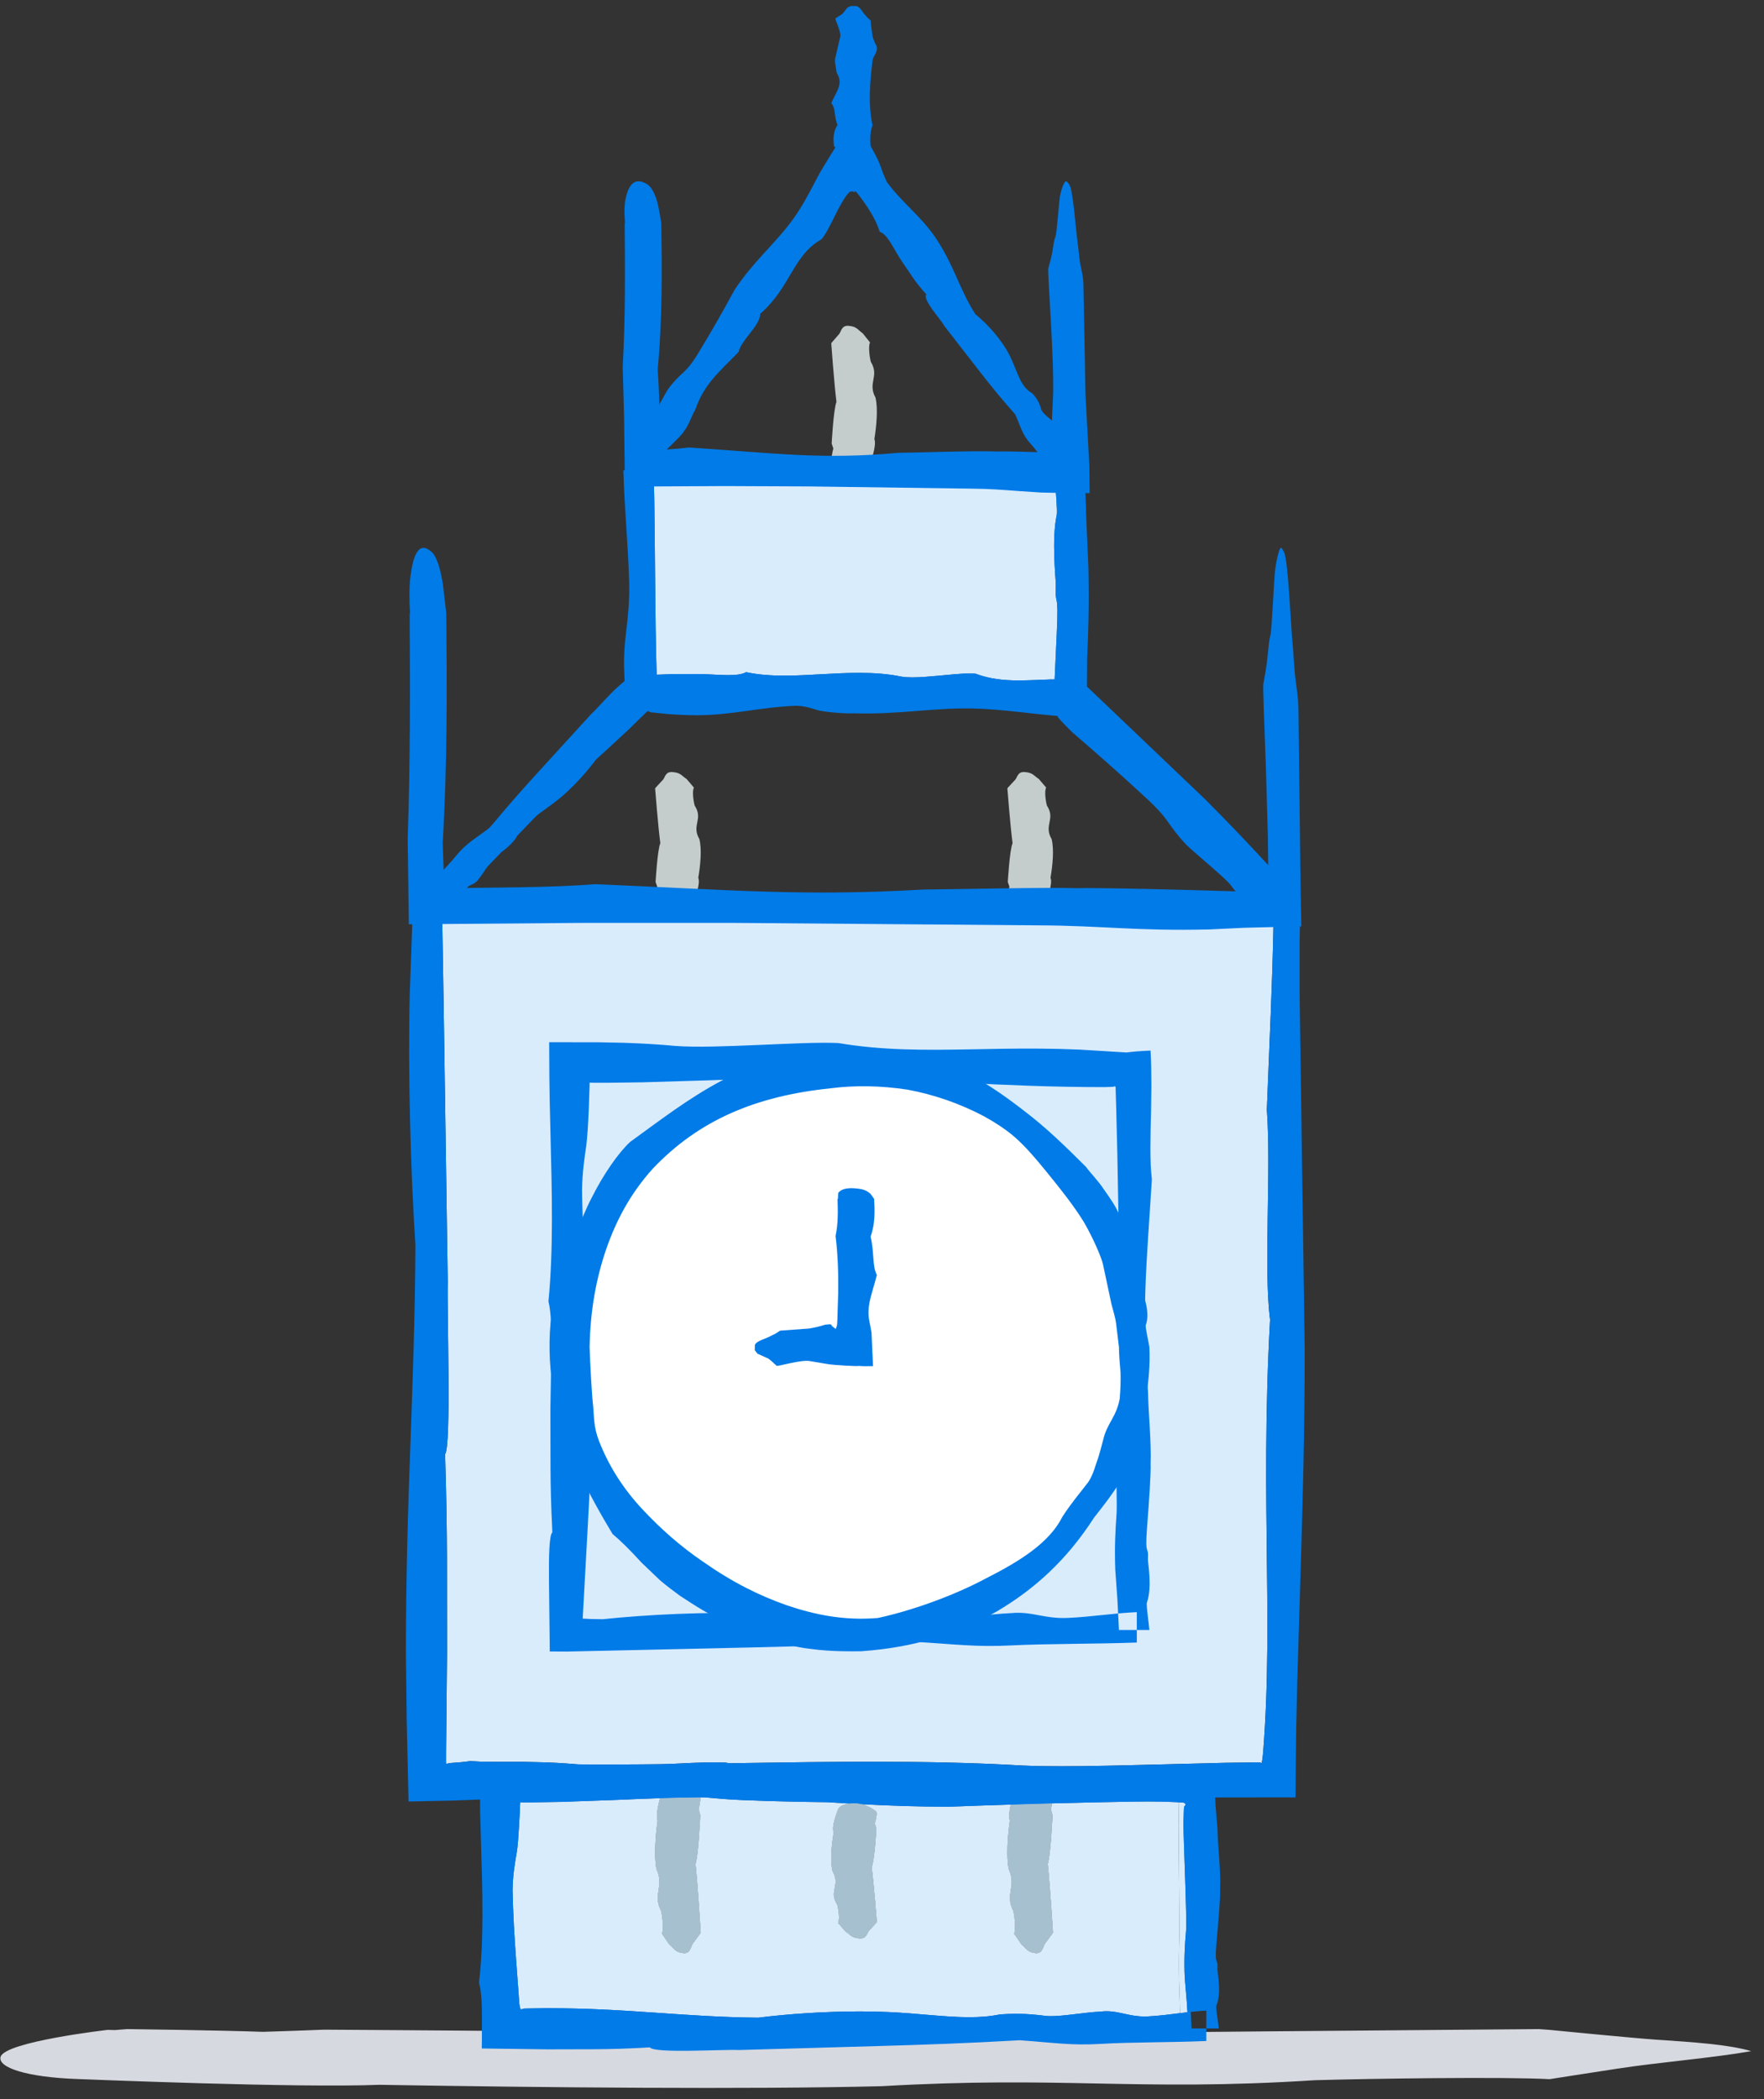 <?xml version="1.0" encoding="UTF-8" standalone="no"?>
<svg width="58px" height="69px" viewBox="0 0 58 69" version="1.1" xmlns="http://www.w3.org/2000/svg" xmlns:xlink="http://www.w3.org/1999/xlink" xmlns:sketch="http://www.bohemiancoding.com/sketch/ns">
    <rect x="0" y="0" width="58" height="69" fill="#333333" stroke="none"/>
    <!-- Generator: Sketch 3.2 (9961) - http://www.bohemiancoding.com/sketch -->
    <title>Imported Layers</title>
    <desc>Created with Sketch.</desc>
    <defs></defs>
    <g id="v2" stroke="none" stroke-width="1" fill="none" fill-rule="evenodd" sketch:type="MSPage">
        <g id="locations" sketch:type="MSArtboardGroup" transform="translate(-1015, -948)">
            <g id="Imported-Layers" sketch:type="MSLayerGroup" transform="translate(1015, 948)">
                <path d="M27.136,29.977 C22.813,29.997 19.443,30.012 14.573,30.034 C14.562,30.051 14.55,30.067 14.538,30.084 C14.557,31.229 14.573,32.163 14.588,33.102 C14.628,35.825 14.669,38.592 14.722,42.139 C14.709,42.674 14.739,44.024 14.746,45.273 C14.754,46.522 14.738,47.669 14.635,47.799 C14.68,49.286 14.692,50.271 14.696,51.208 C14.697,52.145 14.698,53.033 14.699,54.326 C14.689,55.343 14.678,56.493 14.667,57.534 C14.667,57.665 14.666,57.795 14.666,57.918 L14.671,57.981 C14.738,57.975 14.691,57.967 14.826,57.952 C15.069,57.937 15.283,57.917 15.462,57.889 C15.602,57.897 15.742,57.905 15.884,57.912 L17.209,57.914 L17.953,57.932 C18.309,57.945 18.661,57.967 19.01,57.999 C19.32,58.001 19.633,58.002 19.947,58.002 C20.593,58.002 21.247,57.997 21.906,57.99 C22.492,57.96 23.057,57.931 23.498,57.931 C23.633,57.931 23.756,57.933 23.865,57.94 C23.902,57.947 23.939,57.954 23.976,57.961 C24.107,57.959 24.238,57.957 24.37,57.955 C25.798,57.933 27.238,57.911 28.667,57.911 C30.35,57.911 32.017,57.941 33.631,58.036 C33.993,58.053 34.42,58.059 34.89,58.059 C35.829,58.059 36.937,58.032 38.035,58.003 C38.83,57.983 39.62,57.963 40.33,57.945 C40.685,57.941 41.021,57.935 41.327,57.932 L41.419,57.932 L41.447,57.937 L41.45,57.93 C41.456,57.953 41.463,57.964 41.469,57.964 C41.52,57.964 41.56,57.222 41.589,56.756 C41.622,56.181 41.643,55.609 41.655,55.033 C41.68,53.882 41.671,52.722 41.657,51.513 C41.63,49.095 41.586,46.485 41.76,43.377 C41.652,42.574 41.662,41.336 41.681,40.056 C41.7,38.776 41.728,37.453 41.653,36.478 C41.744,34.204 41.83,32.372 41.867,30.61 L41.877,30.09 L41.737,30.232 C41.674,30.182 41.611,30.133 41.548,30.084 C41.303,30.086 41.08,30.088 40.859,30.09 C35.54,30.046 31.634,30.014 27.136,29.977" id="Fill-1" fill="#D9ECFC" sketch:type="MSShapeGroup"></path>
                <path d="M15.004,29.549 C14.886,29.672 14.77,29.792 14.656,29.91 C14.629,29.952 14.602,29.993 14.573,30.034 C19.443,30.012 22.813,29.997 27.136,29.977 C31.634,30.014 35.54,30.046 40.859,30.09 C41.08,30.088 41.303,30.086 41.548,30.084 C41.489,30.037 41.429,29.99 41.371,29.944 C41.246,29.855 41.125,29.768 41.01,29.684 C40.998,29.674 40.986,29.665 40.975,29.655 C39.577,29.63 38.286,29.623 37.067,29.623 C36.02,29.623 35.026,29.628 34.065,29.632 C33.442,29.635 32.832,29.637 32.23,29.637 C30.622,29.637 29.069,29.621 27.459,29.556 C26.523,29.562 24.988,29.57 23.43,29.58 C22.392,29.59 21.343,29.6 20.455,29.6 C20.011,29.6 19.607,29.598 19.265,29.591 C18.412,29.579 17.544,29.566 16.667,29.553 C16.116,29.552 15.561,29.55 15.004,29.549" id="Fill-2" fill="#D9ECFC" sketch:type="MSShapeGroup"></path>
                <path d="M54.455,67.047 C53.736,66.999 50.951,66.725 50.951,66.725 L50.602,66.699 C50.602,66.699 34.501,66.824 27.239,66.92 C24.189,66.794 10.664,66.718 10.664,66.718 C9.99,66.742 9.34,66.77 8.647,66.789 C7.308,66.739 4.184,66.699 4.184,66.699 C4.044,66.707 3.924,66.721 3.788,66.731 L3.538,66.725 C3.538,66.725 0.158,67.112 0.019,67.613 C-0.079,67.965 0.888,68.282 2.543,68.34 C2.928,68.353 9.758,68.638 12.474,68.53 C17.82,68.62 24.617,68.686 28.987,68.576 C31.932,68.406 34.011,68.446 36.06,68.487 C38.177,68.528 40.26,68.57 43.233,68.379 C45.101,68.324 49.528,68.263 50.951,68.345 C50.951,68.345 52.466,68.107 53.164,68.002 C54.558,67.786 56.265,67.655 57.58,67.424 C56.836,67.203 55.632,67.125 54.455,67.047" id="Fill-3" fill="#D7D9E0" sketch:type="MSShapeGroup"></path>
                <path d="M34.714,19.205 C34.682,20.044 34.819,19.282 34.745,20.844 C34.699,21.829 34.655,22.777 34.643,23.028 C35.02,23.41 35.285,23.679 35.475,23.872 C35.638,24.032 35.736,24.129 35.802,24.194 C36.184,24.591 36.691,25.064 37.196,25.528 C37.701,25.992 38.205,26.447 38.578,26.812 C39.213,27.372 39.798,27.908 40.354,28.434 C40.63,28.7 40.901,28.96 41.17,29.22 L41.88,29.926 L41.867,30.61 C41.83,32.372 41.744,34.204 41.653,36.478 C41.728,37.453 41.7,38.776 41.681,40.056 C41.662,41.336 41.652,42.574 41.76,43.377 C41.586,46.485 41.63,49.095 41.657,51.513 C41.671,52.722 41.68,53.882 41.655,55.033 C41.643,55.609 41.622,56.181 41.589,56.756 C41.556,57.278 41.511,58.147 41.45,57.93 L41.447,57.937 L41.419,57.932 L41.327,57.932 C41.021,57.935 40.685,57.941 40.33,57.945 C39.62,57.963 38.83,57.983 38.035,58.003 C36.388,58.047 34.717,58.086 33.631,58.036 C30.646,57.861 27.479,57.907 24.37,57.955 C21.262,58.003 18.212,58.054 15.462,57.889 C15.283,57.917 15.069,57.937 14.826,57.952 C14.691,57.967 14.738,57.975 14.671,57.981 L14.666,57.918 C14.666,57.795 14.667,57.665 14.667,57.534 C14.678,56.493 14.689,55.343 14.699,54.326 C14.698,53.033 14.697,52.145 14.696,51.208 C14.692,50.271 14.68,49.286 14.635,47.799 C14.738,47.669 14.754,46.522 14.746,45.273 C14.739,44.024 14.709,42.674 14.722,42.139 C14.669,38.592 14.628,35.825 14.588,33.102 C14.573,32.149 14.557,31.201 14.538,30.033 C15.563,28.968 16.785,27.7 18.186,26.246 C18.866,25.63 19.409,25.137 19.923,24.671 C20.177,24.435 20.425,24.206 20.678,23.972 C20.975,23.682 21.279,23.384 21.606,23.064 C21.602,22.822 21.596,22.492 21.59,22.142 C21.531,20.26 21.545,17.63 21.495,15.459 L20.496,15.459 C20.531,16.727 20.65,17.857 20.686,19.123 C20.722,20.39 20.463,21.03 20.527,22.142 C20.531,22.254 20.535,22.369 20.539,22.485 C20.544,22.584 20.55,22.571 20.556,22.625 C20.518,22.672 20.551,22.65 20.448,22.764 L20.182,23.059 C20.006,23.255 19.831,23.448 19.666,23.632 C19.332,23.998 19.027,24.319 18.785,24.529 C18.19,25.045 17.583,25.579 16.696,26.52 C16.291,27.016 15.834,27.501 15.334,27.992 C15.079,28.234 14.819,28.482 14.552,28.737 C14.237,29.027 13.914,29.326 13.582,29.633 C13.548,30.566 13.512,31.575 13.473,32.646 C13.408,35.392 13.506,38.584 13.659,40.93 C13.634,45.743 13.346,49.127 13.346,54.349 C13.355,55.095 13.364,55.824 13.372,56.538 C13.393,57.45 13.413,58.342 13.433,59.218 C13.932,59.207 14.43,59.197 14.926,59.186 L15.833,59.151 C16.438,59.128 17.041,59.106 17.648,59.083 C18.861,59.04 20.088,59.004 21.362,58.993 C22.361,59.002 23.05,59.071 23.773,59.133 C24.495,59.195 26.951,59.257 28.081,59.241 C30.797,59.262 33.077,59.216 35.27,59.167 C36.367,59.145 37.443,59.124 38.542,59.102 C39.091,59.096 39.646,59.089 40.212,59.084 C40.886,59.083 41.572,59.083 42.278,59.083 C42.387,59.083 42.495,59.084 42.594,59.084 C42.602,58.349 42.609,57.626 42.617,56.909 C42.63,56.339 42.643,55.774 42.656,55.21 C42.69,54.082 42.724,52.96 42.759,51.81 C42.831,49.51 42.898,47.102 42.898,44.331 C42.847,40.739 42.789,36.724 42.732,32.742 L42.732,30.883 C42.745,30.289 42.755,29.858 42.762,29.557 C42.576,29.365 42.401,29.185 42.234,29.012 C42.125,28.896 42.021,28.784 41.918,28.674 C41.714,28.454 41.516,28.242 41.304,28.013 C40.877,27.557 40.386,27.039 39.637,26.285 C39.056,25.731 36.645,23.432 35.74,22.569 C35.744,21.96 35.746,21.732 35.746,21.612 C35.785,20.759 35.815,19.865 35.787,18.667 C35.765,18.168 35.742,17.643 35.719,17.105 C35.702,16.567 35.684,16.015 35.666,15.459 L34.667,15.459 C34.673,15.684 34.777,16.775 34.746,16.921 C34.573,17.73 34.71,18.967 34.714,19.205" id="Fill-4" fill="#007BE8" sketch:type="MSShapeGroup"></path>
                <path d="M22.77,63.9 L23.02,63.561 L23.04,63.528 C23.04,63.528 22.943,61.972 22.869,61.27 C22.967,60.975 23.025,59.668 23.025,59.668 L22.97,59.473 C23.009,59.344 23.04,59.042 23.04,59.042 L23.015,59.004 L23.02,58.979 C23.02,58.979 22.72,58.653 22.331,58.639 C22.058,58.63 21.813,58.724 21.768,58.883 C21.758,58.921 21.537,59.58 21.621,59.843 C21.551,60.36 21.499,61.017 21.585,61.439 C21.854,62.018 21.446,62.25 21.738,62.816 C21.78,62.996 21.827,63.424 21.764,63.561 L22.005,63.915 C22.172,64.049 22.199,64.181 22.478,64.202 C22.687,64.218 22.71,64.014 22.77,63.9" id="Fill-5" fill="#C4CCCC" sketch:type="MSShapeGroup"></path>
                <path d="M27.981,0.197 L27.865,0.247 L27.703,0.452 L27.616,0.512 L27.47,0.603 C27.435,0.622 27.685,1.066 27.62,1.235 L27.463,1.909 C27.429,2.01 27.502,2.289 27.507,2.385 C27.736,2.752 27.52,2.971 27.331,3.39 C27.49,3.57 27.411,3.814 27.537,4.106 C27.383,4.347 27.398,4.581 27.42,4.807 L27.532,4.898 C27.622,4.951 27.753,4.984 27.894,4.996 C28.127,5.015 28.455,5.028 28.6,4.921 L28.612,4.807 L28.624,4.807 C28.61,4.583 28.6,4.355 28.689,4.117 C28.539,3.455 28.605,2.667 28.685,2.029 C28.693,1.838 28.878,1.73 28.82,1.508 C28.765,1.416 28.726,1.315 28.693,1.213 C28.693,1.213 28.643,0.893 28.628,0.704 L28.625,0.686 L28.624,0.671 L28.62,0.671 L28.617,0.663 L28.537,0.595 L28.429,0.474 C28.368,0.414 28.285,0.223 28.151,0.199 L27.981,0.197" id="Fill-6" fill="#007BE8" sketch:type="MSShapeGroup"></path>
                <path d="M34.351,63.9 L34.602,63.561 L34.622,63.528 C34.622,63.528 34.525,61.972 34.45,61.27 C34.548,60.975 34.607,59.668 34.607,59.668 L34.552,59.473 C34.59,59.344 34.622,59.042 34.622,59.042 L34.596,59.004 L34.602,58.979 C34.602,58.979 34.301,58.653 33.912,58.639 C33.64,58.63 33.394,58.724 33.349,58.883 C33.339,58.921 33.118,59.58 33.202,59.843 C33.132,60.36 33.081,61.017 33.166,61.439 C33.436,62.018 33.028,62.25 33.319,62.816 C33.361,62.996 33.409,63.424 33.345,63.561 L33.586,63.915 C33.754,64.049 33.781,64.181 34.06,64.202 C34.269,64.218 34.291,64.014 34.351,63.9" id="Fill-7" fill="#C4CCCC" sketch:type="MSShapeGroup"></path>
                <path d="M37.743,51.266 C37.775,50.748 37.639,51.219 37.712,50.254 C37.785,49.289 37.846,48.385 37.832,48.114 C37.846,47.774 37.827,47.346 37.803,46.923 C37.779,46.5 37.75,46.081 37.747,45.759 C37.637,44.527 37.624,43.482 37.66,42.394 C37.697,41.305 37.784,40.174 37.874,38.769 C37.8,38.167 37.827,37.35 37.846,36.559 C37.85,36.261 37.854,35.967 37.858,35.694 C37.857,35.255 37.85,34.85 37.83,34.534 C37.494,34.548 37.248,34.568 37.041,34.596 C36.512,34.564 36.004,34.533 35.515,34.503 C35.071,34.483 34.642,34.473 34.228,34.47 C33.398,34.462 32.622,34.48 31.875,34.494 C30.382,34.521 29.007,34.53 27.562,34.286 C26.951,34.257 25.949,34.306 24.932,34.35 C23.915,34.393 22.883,34.432 22.212,34.382 C21.656,34.329 21.089,34.297 20.517,34.278 L19.653,34.26 L18.057,34.259 C18.062,36.097 18.081,36.42 18.1,37.277 C18.148,39.197 18.199,41.081 18.033,42.78 C18.123,43.139 18.136,43.714 18.129,44.358 C18.118,45 18.107,45.711 18.097,46.339 C18.098,47.138 18.099,47.686 18.101,48.265 C18.104,48.844 18.116,49.453 18.161,50.371 C18.058,50.451 18.043,51.16 18.05,51.931 C18.061,52.869 18.073,53.872 18.077,54.286 C18.422,54.288 18.538,54.289 18.633,54.289 C20.996,54.237 22.84,54.196 24.653,54.155 C26.335,54.115 27.988,54.067 30.067,53.968 C31.387,54.045 32.088,54.147 33.25,54.087 C34.413,54.028 36.037,54.042 37.378,53.992 L37.378,52.993 C36.595,53.029 35.897,53.147 35.115,53.183 C34.333,53.22 33.937,52.96 33.25,53.025 C32.504,53.057 31.56,53.216 31.075,53.166 C30.589,53.116 30.091,53.07 29.293,53.118 C28.05,53.335 26.63,53.106 24.935,53.04 C23.239,52.975 21.267,53.073 19.818,53.226 C19.672,53.223 19.529,53.22 19.395,53.218 L19.159,53.205 C19.22,52.092 19.275,51.101 19.331,50.073 C19.395,48.923 19.45,47.732 19.45,46.325 C19.45,43.822 19.174,41.628 19.137,39.135 C19.147,38.519 19.215,38.093 19.278,37.646 C19.309,37.423 19.34,36.932 19.361,36.41 C19.369,36.176 19.377,35.936 19.384,35.715 L19.386,35.587 L19.508,35.592 L19.995,35.592 C20.384,35.587 20.759,35.582 21.125,35.577 C21.856,35.555 22.547,35.534 23.224,35.514 C24.58,35.466 25.883,35.415 27.351,35.429 C30.288,35.457 32.838,35.735 36.311,35.735 C36.794,35.724 36.58,35.714 36.659,35.704 L36.68,35.733 C36.687,35.966 36.694,36.202 36.701,36.44 C36.713,36.936 36.725,37.443 36.738,37.955 C36.757,38.98 36.776,40.03 36.795,41.077 C36.83,43.536 36.666,43.382 36.628,45.521 C36.624,46.159 36.749,49.253 36.711,49.78 C36.673,50.306 36.643,50.858 36.67,51.598 C36.692,51.907 36.715,52.231 36.739,52.563 C36.756,52.895 36.774,53.236 36.791,53.58 L37.791,53.58 C37.785,53.441 37.68,52.767 37.711,52.677 C37.885,52.177 37.747,51.413 37.743,51.266" id="Fill-8" fill="#007BE8" sketch:type="MSShapeGroup"></path>
                <path d="M40.028,64.736 C40.059,64.302 39.923,64.697 39.996,63.887 C40.069,63.077 40.131,62.32 40.116,62.092 C40.131,61.807 40.111,61.448 40.087,61.092 C40.063,60.738 40.034,60.386 40.031,60.116 C40.009,59.849 39.987,59.592 39.966,59.343 C39.954,59.01 39.943,58.687 39.932,58.369 C39.623,58.37 39.318,58.372 39.013,58.374 L38.316,58.357 C37.403,58.32 36.454,58.233 35.275,58.143 C34.77,58.217 34.084,58.19 33.421,58.171 C32.757,58.152 32.116,58.141 31.699,58.25 C30.088,58.076 28.736,58.12 27.483,58.147 C26.23,58.174 25.077,58.184 23.865,57.94 C23.352,57.91 22.511,57.959 21.658,58.003 C20.805,58.047 19.939,58.086 19.376,58.036 C18.909,57.983 18.434,57.95 17.953,57.932 L17.209,57.914 L15.773,57.912 L15.788,59.6 L15.815,60.562 C15.864,62.173 15.915,63.753 15.749,65.178 C15.794,65.329 15.82,65.525 15.833,65.751 L15.841,65.926 C15.842,66.037 15.844,66.152 15.845,66.269 C15.845,66.505 15.845,66.751 15.844,67.003 C15.843,67.111 15.842,67.22 15.841,67.336 C16.547,67.345 17.306,67.355 17.986,67.365 C18.656,67.363 19.117,67.361 19.602,67.361 C20.088,67.357 20.598,67.345 21.369,67.3 C21.436,67.403 22.031,67.418 22.678,67.411 C23.325,67.403 24.025,67.374 24.303,67.387 C26.141,67.335 27.575,67.294 28.986,67.253 C30.397,67.213 31.784,67.165 33.528,67.066 C34.636,67.143 35.224,67.245 36.199,67.185 C37.174,67.126 38.538,67.14 39.663,67.09 L39.663,66.091 C39.006,66.127 38.42,66.245 37.764,66.281 C37.45,66.299 37.211,66.249 36.985,66.199 C36.735,66.144 36.5,66.089 36.199,66.123 C35.573,66.155 34.781,66.314 34.374,66.264 C33.967,66.214 33.548,66.168 32.879,66.216 C31.836,66.433 30.645,66.204 29.222,66.139 C27.799,66.073 26.145,66.171 24.929,66.324 C22.434,66.299 20.68,66.012 17.974,66.012 C17.727,66.015 17.483,66.019 17.245,66.023 L17.123,66.053 C17.104,65.99 17.079,66.045 17.052,65.539 L16.969,64.415 C16.915,63.665 16.867,62.911 16.853,62.121 C16.863,61.603 16.931,61.246 16.993,60.871 C17.056,60.544 17.117,58.99 17.101,59.241 L17.205,59.246 C17.31,59.246 17.414,59.245 17.515,59.245 C17.842,59.24 18.157,59.235 18.464,59.23 C19.077,59.209 19.657,59.187 20.225,59.167 C21.362,59.119 22.455,59.069 23.687,59.083 C26.152,59.111 28.291,59.389 31.205,59.389 C33.067,59.318 35.147,59.256 37.211,59.222 C37.869,59.211 38.304,59.22 38.664,59.238 L38.914,59.254 L38.952,59.273 L38.988,59.313 L38.944,59.378 L38.934,59.386 L38.926,59.475 C38.922,59.607 38.918,59.754 38.913,59.916 C38.909,60.451 39.033,63.048 38.996,63.489 C38.957,63.931 38.927,64.394 38.955,65.016 C38.977,65.275 39,65.546 39.023,65.824 C39.04,66.104 39.058,66.39 39.076,66.678 L40.075,66.678 C40.069,66.562 39.964,65.996 39.996,65.92 C40.17,65.5 40.032,64.86 40.028,64.736" id="Fill-9" fill="#007BE8" sketch:type="MSShapeGroup"></path>
                <path d="M27.601,10.968 L27.351,11.257 L27.331,11.286 C27.331,11.286 27.428,12.614 27.502,13.213 C27.404,13.465 27.345,14.581 27.345,14.581 L27.401,14.747 C27.362,14.858 27.331,15.115 27.331,15.115 L27.356,15.148 L27.351,15.168 C27.351,15.168 27.651,15.447 28.04,15.459 C28.313,15.467 28.558,15.387 28.603,15.251 C28.613,15.219 28.834,14.655 28.75,14.431 C28.82,13.99 28.872,13.429 28.786,13.069 C28.517,12.575 28.924,12.376 28.633,11.894 C28.591,11.74 28.544,11.375 28.607,11.257 L28.366,10.956 C28.199,10.84 28.171,10.728 27.893,10.71 C27.684,10.696 27.661,10.871 27.601,10.968" id="Fill-10" fill="#C4CCCC" sketch:type="MSShapeGroup"></path>
                <path d="M28.561,63.477 L28.811,63.206 L28.831,63.179 C28.831,63.179 28.734,61.938 28.66,61.378 C28.758,61.143 28.816,60.1 28.816,60.1 L28.761,59.944 C28.799,59.841 28.831,59.6 28.831,59.6 L28.805,59.569 L28.811,59.55 C28.811,59.55 28.51,59.289 28.122,59.279 C27.849,59.271 27.603,59.346 27.559,59.474 C27.549,59.503 27.327,60.03 27.412,60.239 C27.341,60.652 27.29,61.175 27.376,61.512 C27.645,61.974 27.237,62.16 27.529,62.611 C27.571,62.755 27.618,63.097 27.555,63.206 L27.796,63.488 C27.963,63.596 27.99,63.701 28.269,63.718 C28.478,63.73 28.5,63.567 28.561,63.477" id="Fill-11" fill="#C4CCCC" sketch:type="MSShapeGroup"></path>
                <path d="M41.655,28.815 C41.509,28.627 41.567,28.874 41.305,28.513 C41.043,28.153 40.794,27.821 40.696,27.744 C40.596,27.626 40.443,27.503 40.289,27.385 C40.135,27.266 39.979,27.153 39.873,27.052 C39.397,26.737 39.048,26.413 38.721,26.039 C38.394,25.665 38.088,25.242 37.696,24.729 C37.449,24.589 37.204,24.309 36.961,24.043 C36.717,23.776 36.477,23.525 36.24,23.443 C36.111,23.254 35.979,23.081 35.846,22.921 L35.638,22.685 C35.52,22.564 35.404,22.446 35.291,22.329 C35.035,22.331 34.786,22.333 34.545,22.334 C34.372,22.341 34.204,22.347 34.039,22.354 C33.359,22.381 32.734,22.39 32.076,22.146 C31.798,22.117 31.342,22.166 30.879,22.21 C30.416,22.253 29.947,22.292 29.641,22.242 C28.802,22.067 27.912,22.113 27.038,22.161 C26.164,22.21 25.306,22.261 24.533,22.095 C24.37,22.185 24.108,22.198 23.815,22.19 C23.523,22.183 23.2,22.154 22.914,22.159 C22.55,22.16 22.301,22.161 22.037,22.162 C21.905,22.167 21.77,22.171 21.616,22.177 C21.388,22.191 21.131,22.208 20.823,22.227 C20.778,22.199 20.642,22.291 20.452,22.457 L20.24,22.645 L20.06,22.824 C19.814,23.076 19.565,23.363 19.449,23.46 C18.775,24.197 18.25,24.773 17.734,25.338 C17.216,25.904 16.714,26.467 16.11,27.201 C15.628,27.568 15.33,27.719 14.994,28.133 C14.659,28.547 14.123,29.056 13.723,29.52 L14.157,29.959 L14.425,30.232 C14.653,29.956 14.797,29.649 15.025,29.373 C15.253,29.097 15.563,29.156 15.741,28.89 C15.96,28.629 16.154,28.214 16.346,28.094 C16.539,27.975 16.733,27.849 16.958,27.56 C17.208,27.008 17.829,26.717 18.425,26.222 C19.02,25.727 19.591,25.027 19.953,24.456 C20.21,24.211 20.46,24 20.708,23.8 C20.934,23.624 21.281,23.339 21.3,23.375 L21.365,23.401 L21.399,23.414 L21.506,23.426 C21.65,23.441 21.797,23.455 21.948,23.47 C22.25,23.495 22.57,23.511 22.92,23.511 C24.059,23.511 25.058,23.235 26.192,23.199 C26.473,23.209 26.667,23.278 26.87,23.34 C27.073,23.402 27.763,23.463 28.081,23.448 C28.865,23.469 29.519,23.42 30.151,23.37 C30.75,23.323 31.329,23.276 31.98,23.289 C32.495,23.3 32.984,23.348 33.487,23.402 C33.738,23.43 33.993,23.457 34.257,23.486 C34.389,23.499 34.523,23.512 34.66,23.525 L34.763,23.534 L34.778,23.542 L34.787,23.558 C34.688,23.492 35.001,23.821 35.25,24.066 C36.018,24.725 36.866,25.473 37.687,26.234 C38.509,26.995 38.344,27.063 39.01,27.773 C39.214,27.98 40.305,28.879 40.449,29.075 C40.592,29.27 40.75,29.468 41.01,29.684 C41.125,29.768 41.246,29.855 41.371,29.944 C41.49,30.038 41.613,30.135 41.737,30.232 L42.005,29.959 L42.439,29.52 L42.09,29.288 C42.05,29.005 41.706,28.858 41.655,28.815" id="Fill-12" fill="#007BE8" sketch:type="MSShapeGroup"></path>
                <path d="M21.81,25.618 L21.56,25.889 L21.54,25.915 C21.54,25.915 21.637,27.156 21.711,27.716 C21.614,27.951 21.555,28.993 21.555,28.993 L21.61,29.148 C21.571,29.251 21.54,29.492 21.54,29.492 L21.565,29.523 L21.56,29.542 C21.56,29.542 21.861,29.802 22.249,29.813 C22.522,29.821 22.767,29.746 22.813,29.619 C22.823,29.589 23.043,29.063 22.959,28.853 C23.03,28.441 23.081,27.918 22.995,27.581 C22.726,27.12 23.134,26.934 22.842,26.483 C22.8,26.339 22.753,25.998 22.816,25.889 L22.575,25.607 C22.408,25.499 22.381,25.395 22.102,25.378 C21.893,25.365 21.871,25.528 21.81,25.618" id="Fill-13" fill="#C4CCCC" sketch:type="MSShapeGroup"></path>
                <path d="M33.392,25.618 L33.141,25.889 L33.122,25.915 C33.122,25.915 33.219,27.156 33.293,27.716 C33.195,27.951 33.136,28.993 33.136,28.993 L33.191,29.148 C33.153,29.251 33.122,29.492 33.122,29.492 L33.147,29.523 L33.141,29.542 C33.141,29.542 33.442,29.802 33.831,29.813 C34.104,29.821 34.349,29.746 34.394,29.619 C34.404,29.589 34.625,29.063 34.541,28.853 C34.611,28.441 34.662,27.918 34.577,27.581 C34.308,27.12 34.715,26.934 34.424,26.483 C34.382,26.339 34.334,25.998 34.398,25.889 L34.157,25.607 C33.99,25.499 33.962,25.395 33.684,25.378 C33.475,25.365 33.452,25.528 33.392,25.618" id="Fill-14" fill="#C4CCCC" sketch:type="MSShapeGroup"></path>
                <path d="M37.378,44.283 C37.378,49.417 33.216,53.58 28.081,53.58 C22.946,53.58 18.783,49.417 18.783,44.283 C18.783,39.148 22.946,34.985 28.081,34.985 C33.216,34.985 37.378,39.148 37.378,44.283" id="Fill-15" fill="#FFFFFF" sketch:type="MSShapeGroup"></path>
                <path d="M37.558,42.407 C37.497,41.987 37.451,42.391 37.329,41.614 C37.186,40.837 36.924,40.131 36.804,39.942 C36.706,39.677 36.5,39.387 36.299,39.103 C36.109,38.811 35.86,38.568 35.706,38.356 C34.992,37.644 34.389,37.061 33.687,36.526 C32.993,35.992 32.238,35.433 31.157,34.989 C30.662,34.908 30.021,34.709 29.374,34.612 C28.732,34.511 28.091,34.473 27.691,34.616 C26.105,34.509 24.776,34.966 23.696,35.539 C22.603,36.126 21.72,36.813 20.718,37.537 C20.338,37.889 19.846,38.591 19.463,39.355 C19.262,39.731 19.113,40.136 18.955,40.493 C18.833,40.865 18.693,41.192 18.595,41.456 C17.987,42.893 17.936,44.628 18.288,46.202 C18.646,47.792 19.398,49.191 20.141,50.425 C20.383,50.624 20.728,50.962 21.09,51.362 C21.286,51.549 21.491,51.745 21.696,51.941 C21.911,52.125 22.138,52.293 22.351,52.451 C22.913,52.82 23.306,53.067 23.753,53.265 C24.188,53.482 24.676,53.664 25.426,53.833 C25.464,53.943 26.038,54.139 26.69,54.206 C27.338,54.295 28.046,54.282 28.323,54.278 C30.17,54.149 31.561,53.655 32.779,52.967 C33.982,52.256 35.048,51.32 35.972,49.887 C36.636,49.041 37.012,48.556 37.288,47.63 C37.577,46.713 37.847,45.387 37.791,44.283 L36.791,44.283 C36.794,44.57 36.819,44.845 36.844,45.124 C36.852,45.401 36.84,45.679 36.816,45.974 C36.714,46.558 36.413,46.779 36.289,47.267 C36.218,47.534 36.143,47.841 36.041,48.116 C35.955,48.398 35.851,48.649 35.728,48.788 C35.506,49.082 35.259,49.357 34.932,49.857 C34.501,50.716 33.534,51.318 32.426,51.88 C31.319,52.472 29.945,52.953 28.861,53.186 C27.738,53.279 26.778,53.075 25.87,52.768 C24.961,52.449 24.082,52.012 23.12,51.338 C22.365,50.825 21.719,50.25 21.124,49.613 C20.528,48.978 20.028,48.229 19.689,47.351 C19.522,46.915 19.532,46.577 19.505,46.244 C19.461,45.908 19.402,44.794 19.386,44.282 C19.409,43.049 19.606,42.022 19.928,41.072 C20.256,40.126 20.719,39.244 21.454,38.426 C22.966,36.827 24.841,36.027 27.311,35.774 C28.107,35.67 28.968,35.686 29.838,35.818 C30.703,35.978 31.567,36.275 32.367,36.701 C33.159,37.142 33.463,37.456 33.735,37.736 C34.005,38.025 34.238,38.302 34.721,38.905 C34.862,39.087 35.291,39.607 35.642,40.178 C35.976,40.758 36.226,41.371 36.266,41.561 C36.346,41.935 36.429,42.326 36.541,42.852 C36.594,43.07 36.674,43.298 36.701,43.539 C36.73,43.782 36.761,44.032 36.791,44.283 L37.791,44.283 C37.78,44.167 37.647,43.624 37.675,43.55 C37.836,43.125 37.569,42.521 37.558,42.407" id="Fill-16" fill="#007BE8" sketch:type="MSShapeGroup"></path>
                <path d="M24.817,44.383 L24.906,44.498 L25.268,44.661 L25.374,44.747 L25.533,44.894 C25.567,44.929 26.351,44.678 26.648,44.744 C26.648,44.744 26.91,44.788 27.189,44.835 C27.28,44.856 27.592,44.877 27.802,44.89 C28.02,44.903 28.194,44.909 28.253,44.9 C28.355,44.91 28.501,44.911 28.705,44.907 C28.689,44.55 28.665,44.027 28.655,43.804 C28.598,43.462 28.568,43.397 28.559,43.24 C28.55,43.101 28.561,42.968 28.586,42.834 C28.635,42.564 28.736,42.282 28.831,41.912 C28.672,41.596 28.751,41.164 28.624,40.65 C28.778,40.224 28.764,39.812 28.742,39.412 L28.63,39.253 C28.539,39.159 28.409,39.101 28.268,39.08 C28.035,39.046 27.707,39.023 27.562,39.212 L27.55,39.412 L27.538,39.412 C27.551,39.808 27.562,40.211 27.473,40.63 C27.547,41.209 27.568,41.843 27.561,42.471 C27.551,42.786 27.541,43.099 27.532,43.403 C27.525,43.609 27.516,43.55 27.507,43.608 L27.479,43.681 L27.471,43.679 L27.351,43.586 C27.319,43.546 27.394,43.515 27.131,43.544 C26.969,43.599 26.79,43.637 26.609,43.67 C26.609,43.67 26.044,43.712 25.711,43.736 L25.68,43.738 L25.653,43.74 L25.653,43.744 L25.639,43.746 L25.519,43.826 L25.307,43.934 C25.201,43.995 24.863,44.078 24.82,44.212 L24.817,44.383" id="Fill-17" fill="#007BE8" sketch:type="MSShapeGroup"></path>
                <path d="M25.726,15.622 C24.994,15.622 24.327,15.639 23.636,15.654 C23.246,15.662 22.849,15.669 22.429,15.678 C22.135,15.679 21.828,15.68 21.499,15.681 C21.544,17.807 21.533,20.324 21.59,22.142 C21.59,22.154 21.591,22.167 21.591,22.179 C21.599,22.178 21.608,22.177 21.616,22.177 C21.77,22.171 21.905,22.167 22.037,22.162 C22.301,22.161 22.55,22.16 22.914,22.159 C22.934,22.158 22.955,22.158 22.976,22.158 C23.246,22.158 23.544,22.183 23.815,22.19 C23.861,22.192 23.905,22.192 23.949,22.192 C24.187,22.192 24.395,22.171 24.533,22.095 C24.934,22.181 25.358,22.209 25.794,22.209 C26.2,22.209 26.617,22.185 27.038,22.161 C27.439,22.139 27.844,22.118 28.246,22.118 C28.719,22.118 29.188,22.147 29.641,22.242 C29.743,22.259 29.863,22.266 29.996,22.266 C30.259,22.266 30.571,22.239 30.879,22.21 C31.244,22.175 31.605,22.138 31.877,22.138 C31.951,22.138 32.017,22.14 32.076,22.146 C32.555,22.324 33.016,22.367 33.494,22.367 C33.673,22.367 33.854,22.361 34.039,22.354 C34.204,22.347 34.372,22.341 34.545,22.334 C34.588,22.334 34.632,22.334 34.676,22.333 C34.695,21.923 34.72,21.389 34.745,20.844 C34.819,19.282 34.682,20.044 34.714,19.205 C34.71,18.967 34.573,17.73 34.746,16.921 C34.771,16.804 34.709,16.077 34.68,15.679 C33.463,15.699 32.253,15.718 31.16,15.736 C29.164,15.736 27.697,15.633 26.009,15.623 C25.913,15.623 25.819,15.622 25.726,15.622" id="Fill-18" fill="#D9ECFC" sketch:type="MSShapeGroup"></path>
                <path d="M21.499,15.681 C21.435,15.681 21.37,15.681 21.304,15.682 C21.302,15.827 21.299,16.06 21.295,16.278 C21.287,16.579 21.277,16.861 21.265,16.989 C21.242,17.246 21.217,17.491 21.213,17.845 C21.227,19.279 21.328,20.54 21.328,21.979 C21.328,22.052 21.327,22.125 21.327,22.195 C21.42,22.189 21.507,22.184 21.591,22.179 C21.591,22.167 21.59,22.154 21.59,22.142 C21.533,20.324 21.544,17.807 21.499,15.681 M34.862,15.676 C34.801,15.677 34.741,15.678 34.68,15.679 C34.709,16.077 34.771,16.804 34.746,16.921 C34.573,17.73 34.71,18.967 34.714,19.205 C34.682,20.044 34.819,19.282 34.745,20.844 C34.72,21.389 34.695,21.923 34.676,22.333 C34.732,22.333 34.789,22.333 34.846,22.332 C34.845,22.308 34.844,22.284 34.843,22.261 C34.835,22.069 34.826,21.884 34.818,21.706 C34.808,21.281 34.819,20.963 34.833,20.66 C34.847,20.358 34.801,18.579 34.803,18.212 C34.81,17.597 34.828,17.312 34.844,17.003 C34.849,16.849 34.855,16.689 34.862,16.479 C34.863,16.285 34.863,16.045 34.864,15.718 L34.862,15.676" id="Fill-19" fill="#007BE8" sketch:type="MSShapeGroup"></path>
                <path d="M24.533,22.095 C24.395,22.171 24.187,22.192 23.949,22.192 C23.905,22.192 23.861,22.192 23.815,22.19 C23.544,22.183 23.246,22.158 22.976,22.158 C22.955,22.158 22.934,22.158 22.914,22.159 C22.55,22.16 22.301,22.161 22.037,22.162 C21.905,22.167 21.77,22.171 21.616,22.177 C21.608,22.177 21.599,22.178 21.591,22.179 C21.507,22.184 21.42,22.189 21.327,22.195 C21.327,22.283 21.326,22.369 21.325,22.451 L21.323,22.581 L21.319,22.608 C21.948,22.63 22.496,22.649 23.042,22.668 C23.662,22.691 24.28,22.711 24.982,22.715 C25.636,22.671 26.475,22.639 27.277,22.639 C27.497,22.639 27.715,22.641 27.925,22.646 C28.598,22.663 29.196,22.709 29.737,22.709 C29.979,22.709 30.21,22.7 30.43,22.675 C30.566,22.67 30.686,22.667 30.796,22.668 C31.058,22.668 31.258,22.68 31.455,22.693 C31.492,22.695 31.534,22.696 31.58,22.696 C31.877,22.696 32.334,22.651 32.706,22.641 C32.75,22.638 32.792,22.637 32.832,22.637 C32.981,22.637 33.11,22.653 33.245,22.669 C33.378,22.685 33.518,22.701 33.691,22.701 C33.719,22.701 33.748,22.7 33.778,22.699 C34.151,22.679 34.493,22.661 34.856,22.641 C34.853,22.537 34.849,22.434 34.846,22.332 C34.789,22.333 34.732,22.333 34.676,22.333 C34.632,22.334 34.588,22.334 34.545,22.334 C34.372,22.341 34.204,22.347 34.039,22.354 C33.854,22.361 33.673,22.367 33.494,22.367 C33.016,22.367 32.555,22.324 32.076,22.146 C32.017,22.14 31.951,22.138 31.877,22.138 C31.605,22.138 31.244,22.175 30.879,22.21 C30.571,22.239 30.259,22.266 29.996,22.266 C29.863,22.266 29.743,22.259 29.641,22.242 C29.188,22.147 28.719,22.118 28.246,22.118 C27.844,22.118 27.439,22.139 27.038,22.161 C26.617,22.185 26.2,22.209 25.794,22.209 C25.358,22.209 24.934,22.181 24.533,22.095" id="Fill-20" fill="#007BE8" sketch:type="MSShapeGroup"></path>
                <path d="M20.815,15.192 L20.817,15.459 L21.495,15.459 C21.496,15.533 21.498,15.607 21.499,15.681 C21.828,15.68 22.135,15.679 22.429,15.678 C22.849,15.669 23.246,15.662 23.636,15.654 C24.327,15.639 24.994,15.622 25.726,15.622 C25.819,15.622 25.913,15.623 26.009,15.623 C27.697,15.633 29.164,15.736 31.16,15.736 C32.253,15.718 33.463,15.699 34.68,15.679 C34.673,15.581 34.668,15.504 34.667,15.459 L35.208,15.459 C35.209,15.416 35.211,15.372 35.212,15.327 C34.876,15.314 34.438,15.296 33.949,15.277 C33.776,15.291 33.572,15.295 33.355,15.295 C33.137,15.295 32.906,15.291 32.679,15.287 C32.524,15.284 32.371,15.283 32.225,15.283 C31.943,15.283 31.687,15.29 31.499,15.316 C30.856,15.279 30.274,15.269 29.729,15.269 C29.339,15.269 28.968,15.274 28.61,15.278 L28.591,15.278 C28.527,15.392 28.316,15.459 28.077,15.459 L28.04,15.459 C27.819,15.452 27.626,15.359 27.501,15.28 C27.044,15.273 26.593,15.252 26.13,15.202 C26.056,15.199 25.972,15.198 25.88,15.198 C25.536,15.198 25.079,15.213 24.618,15.225 C24.228,15.236 23.834,15.246 23.501,15.246 C23.334,15.246 23.182,15.243 23.054,15.237 C22.733,15.225 22.408,15.212 22.079,15.199 C21.661,15.196 21.239,15.194 20.815,15.192" id="Fill-21" fill="#D9ECFC" sketch:type="MSShapeGroup"></path>
                <path d="M21.495,15.459 L20.817,15.459 L20.831,16.777 C20.849,17.881 20.867,18.965 20.806,19.941 C20.839,20.147 20.844,20.479 20.841,20.848 C20.838,21.218 20.833,21.626 20.83,21.987 L20.83,22.227 C21.012,22.215 21.176,22.205 21.327,22.195 C21.327,22.125 21.328,22.052 21.328,21.979 C21.328,20.54 21.227,19.279 21.213,17.845 C21.217,17.491 21.242,17.246 21.265,16.989 C21.277,16.861 21.287,16.579 21.295,16.278 C21.299,16.06 21.302,15.827 21.304,15.682 C21.37,15.681 21.435,15.681 21.499,15.681 C21.498,15.607 21.496,15.533 21.495,15.459 M35.208,15.459 L34.667,15.459 C34.668,15.504 34.673,15.581 34.68,15.679 C34.741,15.678 34.801,15.677 34.862,15.676 L34.864,15.718 C34.863,16.045 34.863,16.285 34.862,16.479 C34.855,16.689 34.849,16.849 34.844,17.003 C34.828,17.312 34.81,17.597 34.803,18.212 C34.801,18.579 34.847,20.358 34.833,20.66 C34.819,20.963 34.808,21.281 34.818,21.706 C34.826,21.884 34.835,22.069 34.843,22.261 C34.844,22.284 34.845,22.308 34.846,22.332 C34.963,22.331 35.082,22.331 35.202,22.33 L35.202,22.326 C35.266,22.039 35.215,21.599 35.214,21.515 C35.225,21.217 35.175,21.488 35.202,20.933 C35.229,20.378 35.252,19.859 35.246,19.703 C35.252,19.507 35.244,19.261 35.236,19.018 C35.228,18.774 35.221,18.533 35.215,18.348 C35.174,17.64 35.17,17.04 35.183,16.414 C35.191,16.122 35.199,15.825 35.208,15.459" id="Fill-22" fill="#007BE8" sketch:type="MSShapeGroup"></path>
                <path d="M28.591,15.278 C28.364,15.281 28.141,15.283 27.921,15.283 C27.78,15.283 27.64,15.282 27.501,15.28 C27.626,15.359 27.819,15.452 28.04,15.459 L28.077,15.459 C28.316,15.459 28.527,15.392 28.591,15.278" id="Fill-23" fill="#A7C0D0" sketch:type="MSShapeGroup"></path>
                <path d="M21.327,22.195 C21.176,22.205 21.012,22.215 20.83,22.227 L20.831,23.097 L21.308,23.097 C21.647,23.091 22.004,23.084 22.543,23.075 C22.583,23.108 22.896,23.116 23.269,23.116 L23.44,23.116 C23.884,23.112 24.363,23.108 24.553,23.107 C25.813,23.087 26.796,23.072 27.763,23.057 C28.729,23.036 29.679,23.015 30.876,22.988 C31.475,23.011 31.852,23.039 32.314,23.039 C32.436,23.039 32.565,23.037 32.706,23.032 C33.375,23.022 34.308,23.009 35.079,22.997 L35.079,22.845 L35.231,22.845 L35.202,22.33 C35.082,22.331 34.963,22.331 34.846,22.332 C34.849,22.434 34.853,22.537 34.856,22.641 C34.493,22.661 34.151,22.679 33.778,22.699 C33.748,22.7 33.719,22.701 33.691,22.701 C33.518,22.701 33.378,22.685 33.245,22.669 C33.11,22.653 32.981,22.637 32.832,22.637 C32.792,22.637 32.75,22.638 32.706,22.641 C32.334,22.651 31.877,22.696 31.58,22.696 C31.534,22.696 31.492,22.695 31.455,22.693 C31.258,22.68 31.058,22.668 30.796,22.668 C30.686,22.667 30.566,22.67 30.43,22.675 C30.21,22.7 29.979,22.709 29.737,22.709 C29.196,22.709 28.598,22.663 27.925,22.646 C27.715,22.641 27.497,22.639 27.277,22.639 C26.475,22.639 25.636,22.671 24.982,22.715 C24.28,22.711 23.662,22.691 23.042,22.668 C22.496,22.649 21.948,22.63 21.319,22.608 L21.323,22.581 L21.325,22.451 C21.326,22.369 21.327,22.283 21.327,22.195" id="Fill-24" fill="#007BE8" sketch:type="MSShapeGroup"></path>
                <path d="M42.049,18.133 C42.001,18.281 41.968,18.461 41.933,18.675 C41.888,18.939 41.824,20.679 41.771,20.876 C41.724,21.052 41.711,21.249 41.684,21.519 C41.644,21.93 41.597,22.147 41.538,22.49 C41.52,22.592 41.574,23.834 41.624,25.277 C41.645,25.999 41.667,26.771 41.687,27.475 C41.691,27.828 41.695,28.163 41.699,28.467 C41.699,28.737 41.696,29.132 41.688,29.143 C41.688,29.143 41.688,29.159 41.684,29.349 L41.529,29.333 L41.408,29.322 C41.289,29.318 41.158,29.314 41.018,29.31 C40.432,29.293 39.686,29.272 38.929,29.251 C37.417,29.212 35.864,29.181 35.466,29.196 C34.377,29.162 31.391,29.234 30.357,29.24 C26.414,29.469 24.069,29.253 19.57,29.064 C18.845,29.123 18.021,29.149 17.095,29.166 C16.633,29.172 16.145,29.178 15.631,29.185 C15.374,29.188 15.111,29.191 14.841,29.195 L14.74,29.197 L14.702,29.2 L14.619,29.207 L14.602,29.068 L14.595,28.819 C14.582,28.462 14.57,28.084 14.556,27.698 C14.71,25.107 14.696,22.603 14.674,20.169 C14.673,20.169 14.584,19.391 14.562,19.198 C14.471,18.631 14.341,18.278 14.199,18.15 C13.967,17.941 13.639,17.802 13.494,18.954 C13.45,19.307 13.459,19.761 13.482,20.169 L13.47,20.169 C13.483,22.577 13.494,25.028 13.405,27.575 C13.417,28.458 13.429,29.358 13.443,30.383 C15.259,30.368 17.141,30.353 19.049,30.337 L24.23,30.337 C27.685,30.365 31.095,30.392 34.18,30.418 C36.22,30.426 37.387,30.61 39.757,30.552 C40.13,30.534 40.516,30.516 40.915,30.497 C41.52,30.482 42.145,30.467 42.787,30.451 C42.779,30.014 42.77,29.524 42.761,29.033 C42.761,29.033 42.72,25.599 42.696,23.571 L42.693,23.382 L42.692,23.218 L42.688,23.218 L42.685,23.13 C42.67,22.855 42.638,22.651 42.605,22.404 C42.551,22.011 42.537,21.547 42.497,21.113 C42.436,20.467 42.353,18.415 42.22,18.155 C42.141,18.004 42.117,17.928 42.049,18.133" id="Fill-25" fill="#007BE8" sketch:type="MSShapeGroup"></path>
                <path d="M21.821,15.012 C21.945,14.884 21.743,14.941 21.986,14.711 C22.228,14.48 22.449,14.26 22.488,14.176 C22.564,14.089 22.628,13.957 22.688,13.825 C22.747,13.693 22.803,13.559 22.861,13.467 C23.001,13.059 23.187,12.758 23.422,12.473 C23.657,12.188 23.942,11.918 24.282,11.573 C24.333,11.363 24.51,11.149 24.674,10.937 C24.839,10.725 24.992,10.516 24.995,10.316 C25.501,9.874 25.767,9.396 26.026,8.961 C26.284,8.527 26.535,8.135 27.01,7.865 C27.149,7.71 27.297,7.401 27.452,7.091 C27.607,6.78 27.769,6.469 27.936,6.308 C28.101,6.252 28.063,6.354 28.081,6.315 L28.119,6.295 C28.082,6.196 28.355,6.559 28.517,6.804 C28.689,7.064 28.834,7.332 28.924,7.617 C29.066,7.668 29.186,7.822 29.301,8.007 C29.415,8.192 29.525,8.408 29.647,8.582 C29.799,8.805 29.903,8.959 30.013,9.121 C30.124,9.282 30.249,9.446 30.459,9.679 C30.388,9.759 30.509,9.966 30.66,10.179 C30.812,10.392 30.994,10.609 31.045,10.71 C31.501,11.296 31.856,11.754 32.206,12.204 C32.556,12.654 32.908,13.092 33.38,13.621 C33.565,14.035 33.612,14.288 33.881,14.582 C34.149,14.876 34.443,15.34 34.736,15.689 L35.249,15.345 L35.567,15.133 C35.39,14.933 35.16,14.803 34.983,14.603 C34.805,14.403 34.947,14.147 34.764,13.991 C34.596,13.799 34.286,13.622 34.237,13.458 C34.187,13.294 34.131,13.128 33.941,12.93 C33.527,12.702 33.45,12.176 33.186,11.663 C32.921,11.15 32.469,10.65 32.069,10.328 C31.53,9.478 31.375,8.731 30.768,7.825 C30.297,7.121 29.655,6.659 29.156,5.978 L29.046,5.723 C28.999,5.597 28.956,5.48 28.912,5.361 C28.824,5.118 28.324,4.262 28.081,3.927 C27.796,4.333 27.529,4.742 27.293,5.123 C27.183,5.304 27.076,5.481 26.971,5.654 L26.806,5.963 C26.591,6.371 26.387,6.765 26.1,7.17 C25.524,7.98 24.813,8.541 24.159,9.517 C23.8,10.18 23.385,10.911 22.951,11.621 C22.517,12.332 22.41,12.198 21.976,12.778 C21.853,12.954 21.374,13.894 21.243,14.02 C21.113,14.147 20.983,14.285 20.867,14.509 C20.831,14.61 20.789,14.714 20.742,14.818 C20.694,14.921 20.645,15.027 20.595,15.133 L20.912,15.345 L21.425,15.689 L21.529,15.391 C21.768,15.347 21.797,15.056 21.821,15.012" id="Fill-26" fill="#007BE8" sketch:type="MSShapeGroup"></path>
                <path d="M34.979,6.039 C34.931,6.133 34.898,6.248 34.864,6.384 C34.818,6.553 34.754,7.662 34.701,7.788 C34.654,7.9 34.641,8.026 34.615,8.198 C34.574,8.46 34.527,8.598 34.468,8.817 C34.433,8.947 34.683,11.986 34.618,13.14 C34.618,13.14 34.604,13.441 34.584,13.881 C34.574,14.101 34.563,14.356 34.551,14.626 C34.539,14.825 34.527,14.812 34.516,14.896 L34.311,14.869 C34.066,14.862 33.837,14.855 33.633,14.849 C33.224,14.838 32.916,14.834 32.79,14.842 C32.095,14.808 30.192,14.88 29.533,14.885 C27.018,15.114 25.522,14.899 22.654,14.709 C22.431,14.738 22.192,14.759 21.933,14.775 L21.834,14.781 L21.822,14.786 L21.797,14.795 L21.732,14.81 L21.715,14.713 C21.71,14.464 21.704,14.203 21.699,13.931 C21.686,13.373 21.666,12.772 21.626,12.138 C21.78,10.486 21.766,8.889 21.743,7.337 C21.743,7.337 21.662,6.84 21.631,6.718 C21.541,6.356 21.41,6.131 21.269,6.049 C21.036,5.916 20.708,5.827 20.564,6.562 C20.52,6.787 20.529,7.077 20.551,7.337 L20.539,7.337 C20.553,8.873 20.564,10.436 20.474,12.06 C20.489,12.594 20.504,13.141 20.519,13.705 C20.528,14.442 20.537,15.203 20.547,15.995 C21.627,15.989 22.73,15.984 23.841,15.978 C24.77,15.982 25.705,15.986 26.632,15.99 C28.484,16.015 30.302,16.04 31.97,16.063 C32.542,16.067 33.007,16.105 33.484,16.141 C33.723,16.157 33.966,16.173 34.226,16.19 C34.454,16.194 34.689,16.2 34.935,16.205 C35.219,16.206 35.516,16.208 35.829,16.209 C35.827,16.02 35.822,15.676 35.818,15.31 C35.778,14.586 35.735,13.793 35.691,12.989 C35.691,12.989 35.65,10.799 35.626,9.507 L35.623,9.386 L35.622,9.281 L35.618,9.281 L35.616,9.225 C35.601,9.05 35.569,8.92 35.536,8.762 C35.481,8.512 35.467,8.216 35.428,7.939 C35.367,7.527 35.284,6.219 35.15,6.053 C35.071,5.957 35.047,5.908 34.979,6.039" id="Fill-27" fill="#007BE8" sketch:type="MSShapeGroup"></path>
                <path d="M23.169,59.081 L23.036,59.081 C23.026,59.167 23,59.372 22.97,59.473 L23.025,59.668 C23.025,59.668 22.967,60.975 22.869,61.27 C22.943,61.972 23.04,63.528 23.04,63.528 L23.02,63.561 L22.77,63.9 C22.712,64.009 22.689,64.203 22.501,64.203 C22.493,64.203 22.486,64.203 22.478,64.202 C22.199,64.181 22.172,64.049 22.005,63.915 L21.764,63.561 C21.827,63.424 21.78,62.996 21.738,62.816 C21.446,62.25 21.854,62.018 21.585,61.439 C21.499,61.017 21.551,60.36 21.621,59.843 C21.566,59.673 21.64,59.335 21.702,59.109 C21.208,59.125 20.721,59.146 20.225,59.167 C19.657,59.187 19.077,59.209 18.464,59.23 C18.157,59.235 17.842,59.24 17.515,59.245 C17.414,59.245 17.31,59.246 17.205,59.246 L17.104,59.241 C17.099,59.434 17.046,60.593 16.993,60.871 C16.931,61.246 16.863,61.603 16.853,62.121 C16.867,62.911 16.915,63.665 16.969,64.415 L17.052,65.539 C17.079,66.045 17.104,65.99 17.123,66.053 L17.245,66.023 C17.483,66.019 17.727,66.015 17.974,66.012 C20.68,66.012 22.434,66.299 24.929,66.324 C25.881,66.204 27.103,66.118 28.271,66.118 C28.594,66.118 28.914,66.124 29.222,66.139 C30.207,66.184 31.08,66.308 31.87,66.308 C32.222,66.308 32.557,66.283 32.879,66.216 C33.078,66.202 33.255,66.196 33.416,66.196 C33.797,66.196 34.088,66.229 34.374,66.264 C34.429,66.271 34.49,66.274 34.558,66.274 C34.991,66.274 35.657,66.15 36.199,66.123 C36.263,66.115 36.324,66.112 36.383,66.112 C36.601,66.112 36.788,66.156 36.985,66.199 C37.18,66.242 37.384,66.285 37.637,66.285 C37.678,66.285 37.72,66.284 37.764,66.281 C38.122,66.262 38.46,66.217 38.799,66.175 C38.797,66.063 38.794,65.952 38.791,65.842 C38.783,65.569 38.774,65.303 38.766,65.049 C38.756,64.441 38.767,63.987 38.781,63.554 C38.777,63.121 38.755,60.578 38.751,60.054 C38.756,59.724 38.76,59.461 38.763,59.245 L38.664,59.238 C38.412,59.225 38.122,59.217 37.745,59.217 C37.584,59.217 37.408,59.219 37.211,59.222 C36.335,59.236 35.455,59.256 34.591,59.279 C34.58,59.351 34.566,59.424 34.552,59.473 L34.607,59.668 C34.607,59.668 34.548,60.975 34.45,61.27 C34.525,61.972 34.622,63.528 34.622,63.528 L34.602,63.561 L34.351,63.9 C34.293,64.009 34.27,64.203 34.082,64.203 C34.075,64.203 34.067,64.203 34.06,64.202 C33.781,64.181 33.754,64.049 33.586,63.915 L33.345,63.561 C33.409,63.424 33.361,62.996 33.319,62.816 C33.028,62.25 33.436,62.018 33.166,61.439 C33.081,61.017 33.132,60.36 33.202,59.843 C33.163,59.72 33.19,59.511 33.232,59.319 C32.536,59.34 31.857,59.364 31.205,59.389 C30.161,59.389 29.218,59.353 28.322,59.306 C28.609,59.375 28.811,59.55 28.811,59.55 L28.805,59.569 L28.831,59.6 C28.831,59.6 28.799,59.841 28.761,59.944 L28.816,60.1 C28.816,60.1 28.758,61.143 28.66,61.378 C28.734,61.938 28.831,63.179 28.831,63.179 L28.811,63.206 L28.561,63.477 C28.503,63.564 28.48,63.718 28.291,63.718 L28.269,63.718 C27.99,63.701 27.963,63.596 27.796,63.488 L27.555,63.206 C27.618,63.097 27.571,62.755 27.529,62.611 C27.237,62.16 27.645,61.974 27.376,61.512 C27.29,61.175 27.341,60.652 27.412,60.239 C27.327,60.03 27.549,59.503 27.559,59.474 C27.594,59.374 27.751,59.307 27.947,59.285 C27.694,59.271 27.443,59.256 27.195,59.241 C25.972,59.23 24.339,59.182 23.773,59.133 C23.571,59.116 23.372,59.098 23.169,59.081" id="Fill-28" fill="#D9ECFC" sketch:type="MSShapeGroup"></path>
                <path d="M23.263,59.081 L23.169,59.081 C23.372,59.098 23.571,59.116 23.773,59.133 C24.339,59.182 25.972,59.23 27.195,59.241 C26.018,59.17 24.892,59.096 23.687,59.083 C23.544,59.081 23.403,59.081 23.263,59.081" id="Fill-29" fill="#007BE8" sketch:type="MSShapeGroup"></path>
                <path d="M23.036,59.081 C22.579,59.084 22.138,59.094 21.702,59.109 C21.64,59.335 21.566,59.673 21.621,59.843 C21.551,60.36 21.499,61.017 21.585,61.439 C21.854,62.018 21.446,62.25 21.738,62.816 C21.78,62.996 21.827,63.424 21.764,63.561 L22.005,63.915 C22.172,64.049 22.199,64.181 22.478,64.202 C22.486,64.203 22.493,64.203 22.501,64.203 C22.689,64.203 22.712,64.009 22.77,63.9 L23.02,63.561 L23.04,63.528 C23.04,63.528 22.943,61.972 22.869,61.27 C22.967,60.975 23.025,59.668 23.025,59.668 L22.97,59.473 C23,59.372 23.026,59.167 23.036,59.081" id="Fill-30" fill="#A7C0D0" sketch:type="MSShapeGroup"></path>
                <path d="M34.591,59.279 C34.133,59.291 33.679,59.305 33.232,59.319 C33.19,59.511 33.163,59.72 33.202,59.843 C33.132,60.36 33.081,61.017 33.166,61.439 C33.436,62.018 33.028,62.25 33.319,62.816 C33.361,62.996 33.409,63.424 33.345,63.561 L33.586,63.915 C33.754,64.049 33.781,64.181 34.06,64.202 C34.067,64.203 34.075,64.203 34.082,64.203 C34.27,64.203 34.293,64.009 34.351,63.9 L34.602,63.561 L34.622,63.528 C34.622,63.528 34.525,61.972 34.45,61.27 C34.548,60.975 34.607,59.668 34.607,59.668 L34.552,59.473 C34.566,59.424 34.58,59.351 34.591,59.279" id="Fill-31" fill="#A7C0D0" sketch:type="MSShapeGroup"></path>
                <path d="M23.541,58.802 C21.203,58.823 19.392,58.838 16.721,58.861 C16.719,59.093 16.715,59.462 16.712,59.81 C16.699,60.239 16.687,60.641 16.681,60.826 C16.658,61.193 16.633,61.543 16.629,62.05 C16.645,62.852 16.66,63.617 16.674,64.377 C16.694,65.061 16.713,65.74 16.732,66.445 L16.806,66.439 L17.123,66.435 C17.338,66.435 17.558,66.433 17.78,66.432 C20.432,66.432 22.149,66.538 24.593,66.547 C25.524,66.503 26.718,66.471 27.861,66.471 C28.18,66.471 28.495,66.474 28.799,66.479 C29.764,66.496 30.619,66.541 31.394,66.541 C31.738,66.541 32.067,66.532 32.381,66.508 C32.578,66.502 32.753,66.5 32.912,66.5 C33.283,66.5 33.567,66.512 33.846,66.525 C33.9,66.528 33.96,66.529 34.026,66.529 C34.451,66.529 35.103,66.484 35.634,66.473 C35.697,66.47 35.756,66.469 35.814,66.469 C36.027,66.469 36.21,66.485 36.403,66.501 C36.594,66.517 36.794,66.533 37.042,66.533 C37.082,66.533 37.124,66.533 37.167,66.532 C37.735,66.51 38.25,66.491 38.806,66.47 C38.804,66.371 38.801,66.273 38.799,66.175 C38.46,66.217 38.122,66.262 37.764,66.281 C37.72,66.284 37.678,66.285 37.637,66.285 C37.384,66.285 37.18,66.242 36.985,66.199 C36.788,66.156 36.601,66.112 36.383,66.112 C36.324,66.112 36.263,66.115 36.199,66.123 C35.657,66.15 34.991,66.274 34.558,66.274 C34.49,66.274 34.429,66.271 34.374,66.264 C34.088,66.229 33.797,66.196 33.416,66.196 C33.255,66.196 33.078,66.202 32.879,66.216 C32.557,66.283 32.222,66.308 31.87,66.308 C31.08,66.308 30.207,66.184 29.222,66.139 C28.914,66.124 28.594,66.118 28.271,66.118 C27.103,66.118 25.881,66.204 24.929,66.324 C22.434,66.299 20.68,66.012 17.974,66.012 C17.727,66.015 17.483,66.019 17.245,66.023 L17.123,66.053 C17.104,65.99 17.079,66.045 17.052,65.539 L16.969,64.415 C16.915,63.665 16.867,62.911 16.853,62.121 C16.863,61.603 16.931,61.246 16.993,60.871 C17.046,60.593 17.099,59.434 17.104,59.241 L17.205,59.246 C17.31,59.246 17.414,59.245 17.515,59.245 C17.842,59.24 18.157,59.235 18.464,59.23 C19.077,59.209 19.657,59.187 20.225,59.167 C20.721,59.146 21.208,59.125 21.702,59.109 C22.138,59.094 22.579,59.084 23.036,59.081 L23.169,59.081 L23.263,59.081 C23.403,59.081 23.544,59.081 23.687,59.083 C24.892,59.096 26.018,59.17 27.195,59.241 C27.443,59.256 27.694,59.271 27.947,59.285 C27.991,59.281 28.037,59.278 28.084,59.278 C28.097,59.278 28.109,59.279 28.122,59.279 C28.192,59.281 28.259,59.291 28.322,59.306 C29.218,59.353 30.161,59.389 31.205,59.389 C31.857,59.364 32.536,59.34 33.232,59.319 C33.679,59.305 34.133,59.291 34.591,59.279 C35.455,59.256 36.335,59.236 37.211,59.222 C37.408,59.219 37.584,59.217 37.745,59.217 C38.122,59.217 38.412,59.225 38.664,59.238 L38.763,59.245 C38.764,59.224 38.764,59.205 38.764,59.186 C38.767,59.084 38.77,58.993 38.773,58.912 L38.783,58.883 C38.863,58.873 38.423,58.864 38.131,58.858 C37.796,58.857 37.386,58.856 36.789,58.853 C34.768,58.875 32.73,58.896 30.906,58.915 C28.051,58.915 25.956,58.812 23.541,58.802" id="Fill-32" fill="#007BE8" sketch:type="MSShapeGroup"></path>
                <path d="M28.084,59.278 C28.037,59.278 27.991,59.281 27.947,59.285 C27.751,59.307 27.594,59.374 27.559,59.474 C27.549,59.503 27.327,60.03 27.412,60.239 C27.341,60.652 27.29,61.175 27.376,61.512 C27.645,61.974 27.237,62.16 27.529,62.611 C27.571,62.755 27.618,63.097 27.555,63.206 L27.796,63.488 C27.963,63.596 27.99,63.701 28.269,63.718 L28.291,63.718 C28.48,63.718 28.503,63.564 28.561,63.477 L28.811,63.206 L28.831,63.179 C28.831,63.179 28.734,61.938 28.66,61.378 C28.758,61.143 28.816,60.1 28.816,60.1 L28.761,59.944 C28.799,59.841 28.831,59.6 28.831,59.6 L28.805,59.569 L28.811,59.55 C28.811,59.55 28.609,59.375 28.322,59.306 C28.259,59.291 28.192,59.281 28.122,59.279 C28.109,59.279 28.097,59.278 28.084,59.278" id="Fill-33" fill="#A7C0D0" sketch:type="MSShapeGroup"></path>
                <path d="M38.763,59.245 C38.76,59.461 38.756,59.724 38.751,60.054 C38.755,60.578 38.777,63.121 38.781,63.554 C38.767,63.987 38.756,64.441 38.766,65.049 C38.774,65.303 38.783,65.569 38.791,65.842 C38.794,65.952 38.797,66.063 38.799,66.175 C38.88,66.165 38.961,66.155 39.043,66.146 C39.036,66.038 39.03,65.931 39.023,65.824 C39,65.546 38.977,65.275 38.955,65.016 C38.927,64.394 38.957,63.931 38.996,63.489 C39.033,63.048 38.909,60.451 38.913,59.916 C38.918,59.754 38.922,59.607 38.926,59.475 L38.934,59.386 L38.944,59.378 L38.988,59.313 L38.952,59.273 L38.914,59.254 L38.763,59.245" id="Fill-34" fill="#D9ECFC" sketch:type="MSShapeGroup"></path>
                <path d="M16.732,66.445 C16.713,65.74 16.694,65.061 16.674,64.377 C16.66,63.617 16.645,62.852 16.629,62.05 C16.633,61.543 16.658,61.193 16.681,60.826 C16.687,60.641 16.699,60.239 16.712,59.81 C16.715,59.462 16.719,59.093 16.721,58.861 C19.392,58.838 21.203,58.823 23.541,58.802 C25.956,58.812 28.051,58.915 30.906,58.915 C32.73,58.896 34.768,58.875 36.789,58.853 C37.386,58.856 37.796,58.857 38.131,58.858 C38.423,58.864 38.863,58.873 38.783,58.883 L38.773,58.912 C38.77,58.993 38.767,59.084 38.764,59.186 C38.764,59.205 38.764,59.224 38.763,59.245 L38.914,59.254 L38.952,59.273 L38.988,59.313 L38.944,59.378 L38.934,59.386 L38.926,59.475 C38.922,59.607 38.918,59.754 38.913,59.916 C38.909,60.451 39.033,63.048 38.996,63.489 C38.957,63.931 38.927,64.394 38.955,65.016 C38.977,65.275 39,65.546 39.023,65.824 C39.03,65.931 39.036,66.038 39.043,66.146 C38.961,66.155 38.88,66.165 38.799,66.175 C38.801,66.273 38.804,66.371 38.806,66.47 C38.25,66.491 37.735,66.51 37.167,66.532 C37.124,66.533 37.082,66.533 37.042,66.533 C36.794,66.533 36.594,66.517 36.403,66.501 C36.21,66.485 36.027,66.469 35.814,66.469 C35.756,66.469 35.697,66.47 35.634,66.473 C35.103,66.484 34.451,66.529 34.026,66.529 C33.96,66.529 33.9,66.528 33.846,66.525 C33.567,66.512 33.283,66.5 32.912,66.5 C32.753,66.5 32.578,66.502 32.381,66.508 C32.067,66.532 31.738,66.541 31.394,66.541 C30.619,66.541 29.764,66.496 28.799,66.479 C28.495,66.474 28.18,66.471 27.861,66.471 C26.718,66.471 25.524,66.503 24.593,66.547 C22.149,66.538 20.432,66.432 17.78,66.432 C17.558,66.433 17.338,66.435 17.123,66.435 L16.806,66.439 L16.732,66.445 M16.231,58.371 C16.236,59.087 16.242,59.808 16.247,60.523 C16.265,62.101 16.284,63.649 16.222,65.045 C16.256,65.341 16.261,65.813 16.258,66.342 C16.257,66.53 16.256,66.722 16.255,66.922 C16.767,66.925 17.305,66.928 17.792,66.931 C18.449,66.93 18.9,66.93 19.375,66.93 C19.851,66.923 20.351,66.917 21.106,66.907 C21.163,66.94 21.611,66.949 22.144,66.949 C22.224,66.949 22.306,66.949 22.389,66.948 C23.022,66.945 23.708,66.941 23.98,66.939 C25.781,66.92 27.186,66.905 28.568,66.89 C29.95,66.869 31.309,66.848 33.018,66.821 C33.875,66.843 34.414,66.871 35.073,66.871 C35.249,66.871 35.433,66.869 35.634,66.865 C36.591,66.855 37.925,66.841 39.027,66.83 L39.027,66.678 L39.179,66.678 C39.177,66.563 39.138,66.01 39.15,65.936 C39.214,65.525 39.163,64.897 39.162,64.776 C39.173,64.35 39.123,64.737 39.15,63.944 C39.177,63.151 39.2,62.408 39.194,62.186 C39.2,61.906 39.192,61.554 39.184,61.206 C39.176,60.858 39.169,60.514 39.163,60.249 C39.154,59.962 39.145,59.686 39.137,59.419 C39.133,59.118 39.129,58.827 39.125,58.541 C38.702,58.539 38.291,58.537 37.872,58.535 C36.978,58.511 36.048,58.486 34.893,58.456 C34.644,58.47 34.35,58.474 34.036,58.474 C33.727,58.474 33.399,58.47 33.076,58.466 C32.851,58.464 32.628,58.462 32.416,58.462 C32.017,58.462 31.656,58.469 31.39,58.495 C30.471,58.458 29.638,58.448 28.86,58.448 C28.302,58.448 27.772,58.453 27.259,58.457 C26.925,58.46 26.598,58.462 26.275,58.462 C25.412,58.462 24.579,58.446 23.715,58.381 C23.609,58.379 23.489,58.378 23.358,58.378 C22.865,58.378 22.213,58.392 21.553,58.404 C20.995,58.415 20.433,58.425 19.956,58.425 C19.718,58.425 19.501,58.422 19.318,58.416 C18.859,58.404 18.394,58.391 17.924,58.378 C17.364,58.375 16.799,58.373 16.231,58.371" id="Fill-35" fill="#007BE8" sketch:type="MSShapeGroup"></path>
            </g>
        </g>
    </g>
</svg>